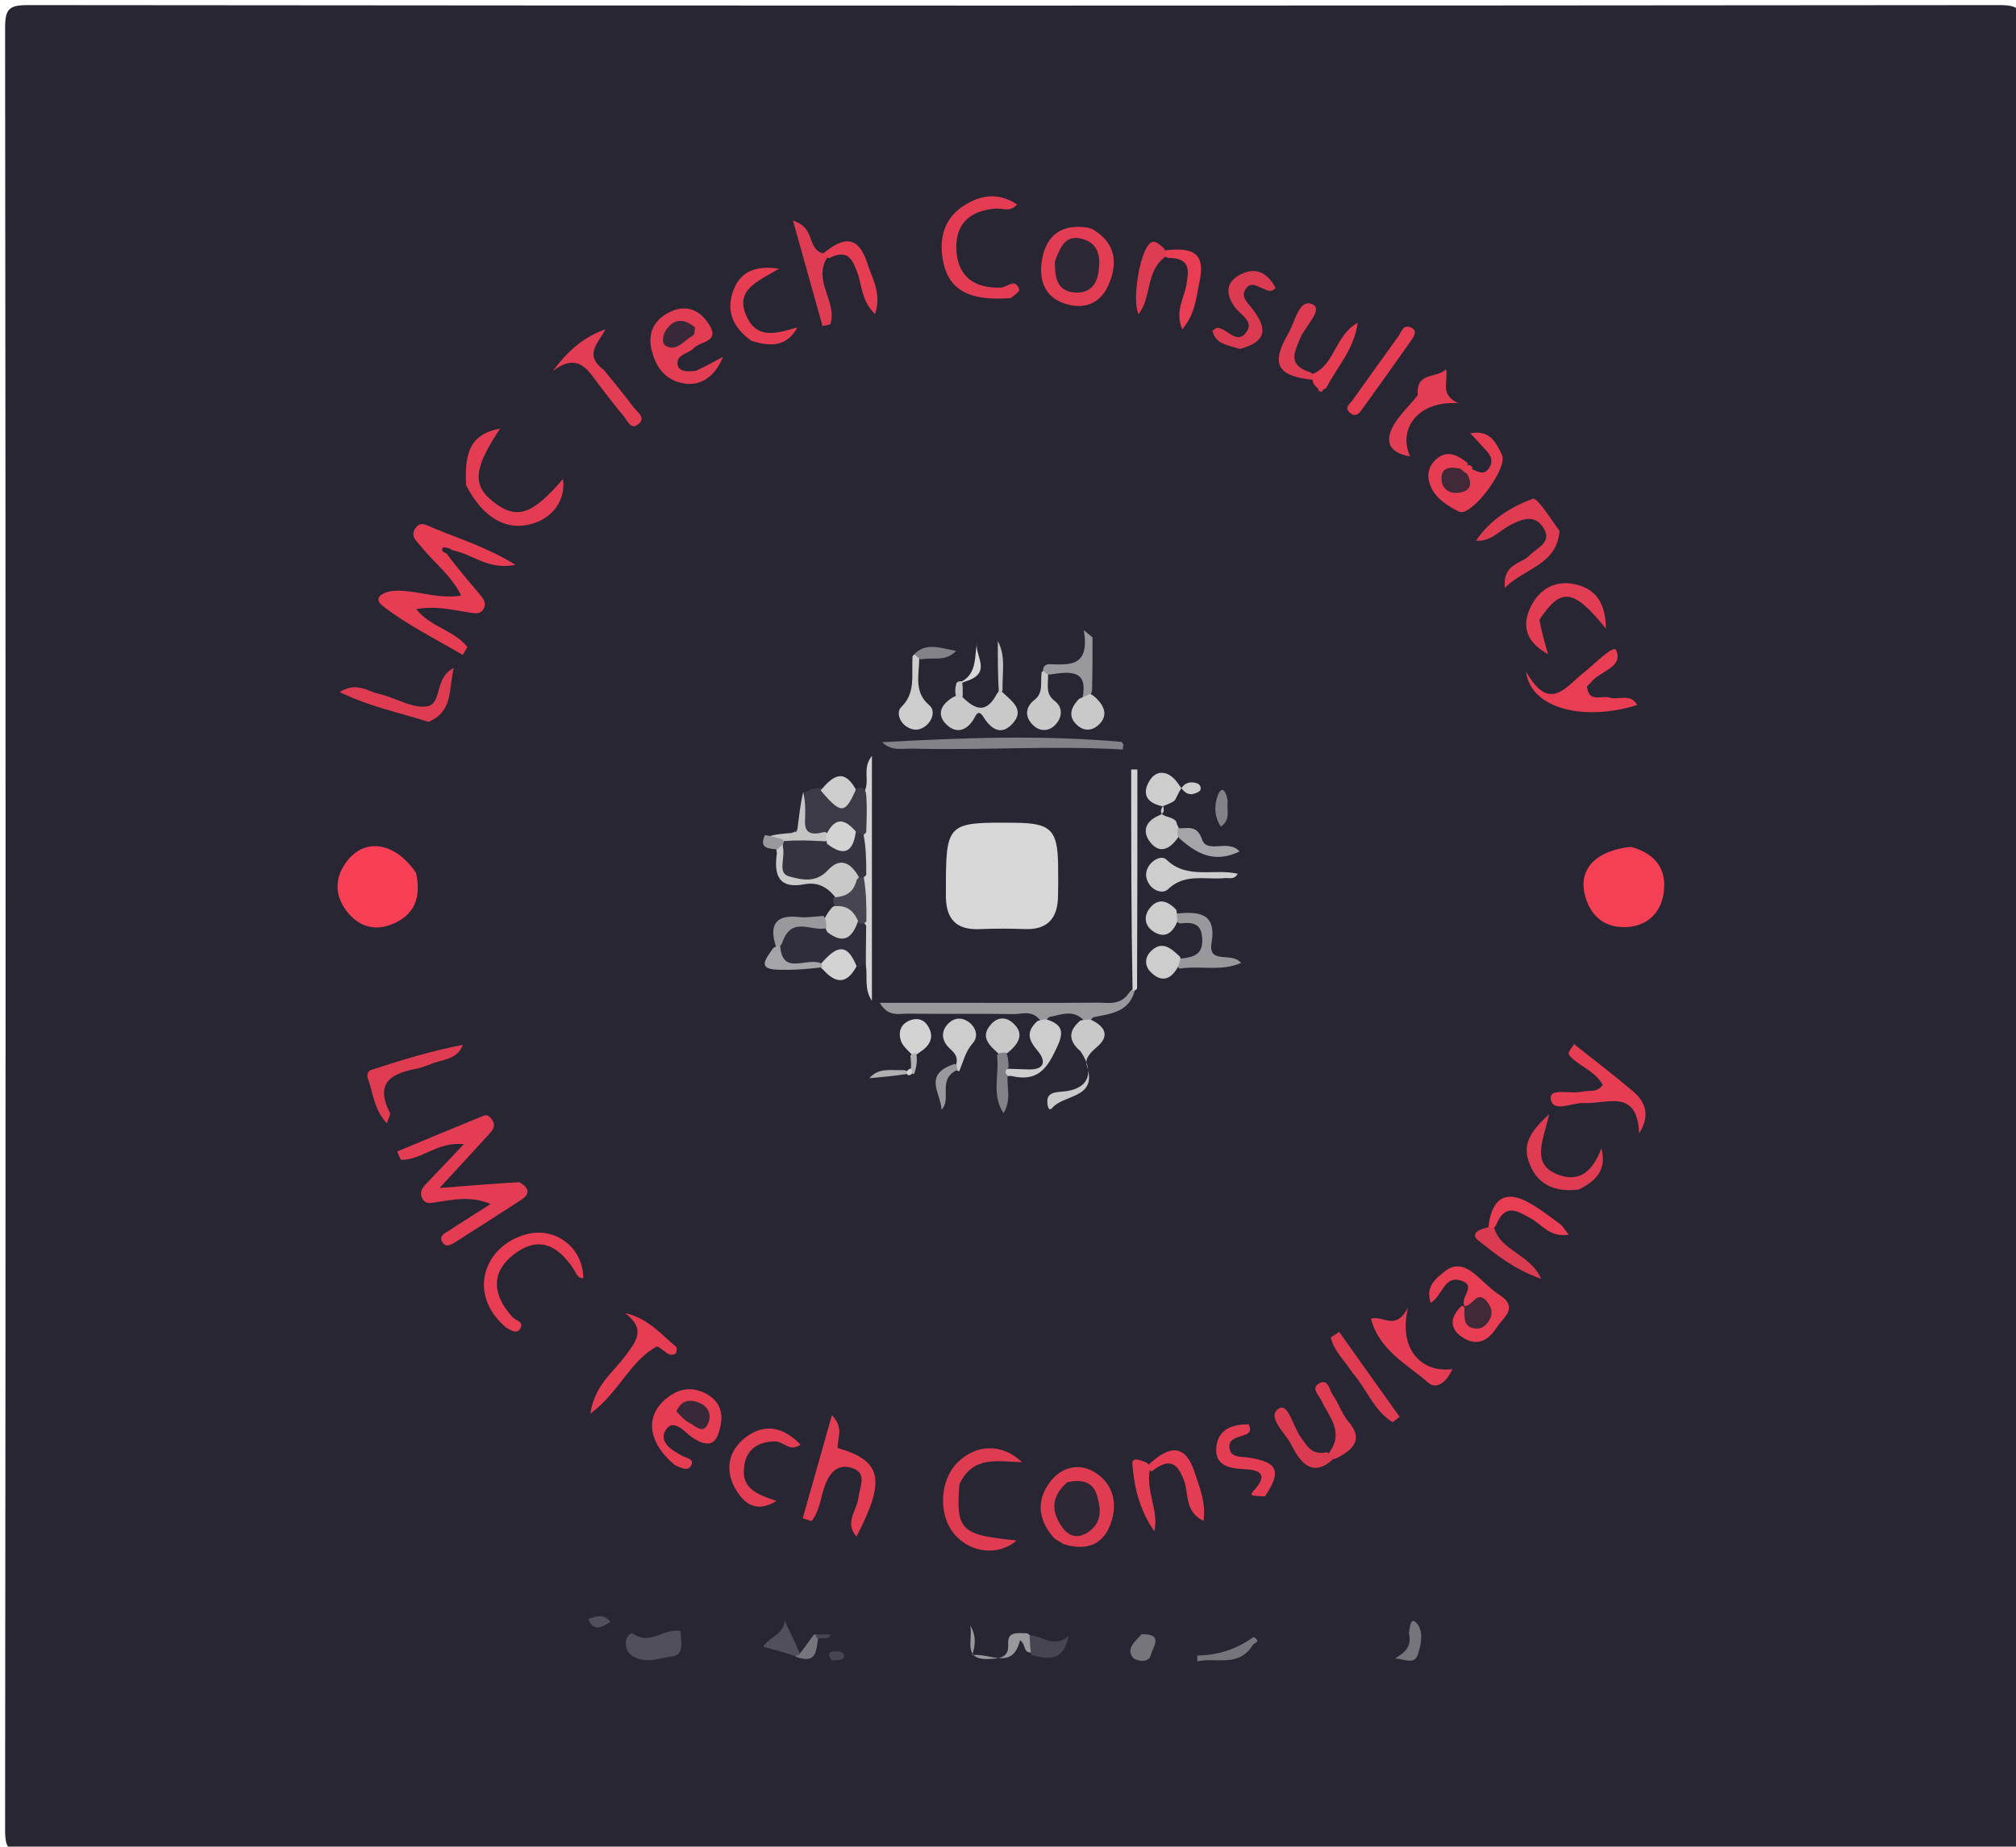 <svg version="1.1" id="Layer_1" xmlns="http://www.w3.org/2000/svg" xmlns:xlink="http://www.w3.org/1999/xlink" x="0px" y="0px"
	 width="100%" viewBox="0 0 358 328" enable-background="new 0 0 358 328" xml:space="preserve">
<path fill="#292634" opacity="1" stroke="none" 
	d="
M213,329 
	C143.333,329 74.167,328.968 5,329.096 
	C1.576,329.103 0.901,328.424 0.905,325 
	C1.021,218.333 1.021,111.667 0.905,5 
	C0.901,1.576 1.576,0.901 5,0.905 
	C121.667,1.019 238.333,1.019 355,0.905 
	C358.423,0.901 359.099,1.576 359.095,5 
	C358.979,111.666 358.979,218.333 359.095,325 
	C359.099,328.423 358.426,329.108 355,329.098 
	C307.834,328.953 260.667,329 213,329 
z"/>
<path fill="#D7D7D8" opacity="1" stroke="none" 
	d="
M167.971,158.684 
	C167.965,146.035 167.965,146.035 180.393,146.147 
	C186.623,146.204 187.845,147.446 187.898,153.813 
	C187.913,155.64 187.929,157.468 187.885,159.294 
	C187.792,163.086 186.04,165.165 182.027,165.028 
	C179.373,164.937 176.708,164.909 174.057,165.034 
	C169.857,165.233 167.841,163.329 167.971,158.684 
z"/>
<path fill="#E43D53" opacity="1" stroke="none" 
	d="
M92.194,209.976 
	C94.131,211.067 94.077,212.135 92.579,213.109 
	C88.676,215.646 84.752,218.149 80.827,220.653 
	C80.116,221.106 79.197,221.613 78.616,220.741 
	C77.8,219.519 79.017,219.043 79.806,218.53 
	C82.021,217.091 84.257,215.684 87.13,213.853 
	C83.507,212.353 80.531,213.112 77.573,213.512 
	C76.615,213.641 75.562,214.052 74.968,212.82 
	C74.432,211.708 75.057,210.922 75.761,210.179 
	C77.8,208.029 79.847,205.886 82.362,203.245 
	C77.77,202.68 74.85,206.112 71.174,206.009 
	C70.957,205.518 70.74,205.026 70.523,204.535 
	C75.645,202.406 80.759,200.257 85.899,198.173 
	C86.597,197.891 87.136,198.459 87.481,199.069 
	C88.134,200.221 87.292,200.947 86.648,201.659 
	C84.117,204.457 81.547,207.221 78.05,211.02 
	C83.466,210.585 87.631,210.251 92.194,209.976 
z"/>
<path fill="#E63D53" opacity="1" stroke="none" 
	d="
M79.271,98.303 
	C81.236,100.899 83.169,103.18 85.104,105.459 
	C85.758,106.23 86.454,107.04 85.895,108.11 
	C85.304,109.239 84.182,108.922 83.244,108.78 
	C80.298,108.334 77.381,107.56 73.917,108.194 
	C76.409,111.4 80.742,111.965 83.003,114.951 
	C82.727,115.414 82.451,115.877 82.175,116.34 
	C77.371,113.476 72.263,111 67.906,107.57 
	C65.989,106.061 68.366,105 70.193,104.934 
	C73.996,104.797 77.669,106.468 81.906,105.79 
	C80.101,102.133 76.959,99.864 74.657,96.941 
	C73.967,96.064 72.866,95.286 73.709,93.932 
	C74.604,92.495 75.707,93.251 76.751,93.698 
	C81.364,95.674 86.253,97.067 91.547,100.33 
	C86.759,101.301 84.111,98.548 80.61,97.789 
	C79.832,97.485 79.499,97.601 79.271,98.303 
z"/>
<path fill="#F53F55" opacity="1" stroke="none" 
	d="
M289.597,150.416 
	C294.177,151.649 296.046,154.577 295.418,158.71 
	C294.854,162.427 292.214,164.636 288.477,164.684 
	C284.709,164.732 282.277,162.479 281.407,158.822 
	C280.34,154.336 283.394,151.09 289.597,150.416 
z"/>
<path fill="#F83F56" opacity="1" stroke="none" 
	d="
M73.877,155.031 
	C74.875,159.513 73.551,162.607 69.532,164.199 
	C66.354,165.458 63.593,164.472 61.574,161.852 
	C59.402,159.034 59.402,155.974 61.516,153.099 
	C64.703,148.765 70.098,149.498 73.877,155.031 
z"/>
<path fill="#E23D52" opacity="1" stroke="none" 
	d="
M148.751,257.194 
	C156.604,259.5 157.353,262.774 152.088,272.959 
	C149.909,270.419 152.169,268.27 152.422,266.121 
	C152.664,264.064 154.162,261.538 151.13,260.695 
	C148.341,259.92 147.024,262.121 146.269,264.52 
	C145.659,266.458 145.447,268.588 144.105,270.177 
	C143.588,270.007 143.071,269.838 142.553,269.668 
	C144.207,263.821 145.861,257.974 147.732,251.361 
	C149.938,253.717 148.691,255.309 148.751,257.194 
z"/>
<path fill="#E43D53" opacity="1" stroke="none" 
	d="
M82.771,86.197 
	C82.399,79.632 84.016,77.067 88.808,76.115 
	C84.081,83.254 83.819,86.194 87.646,89.17 
	C91.764,92.373 94.483,91.472 99.974,85.085 
	C100.477,88.608 98.366,91.796 94.766,92.953 
	C90.123,94.446 85.832,92.143 82.771,86.197 
z"/>
<path fill="#DF3C52" opacity="1" stroke="none" 
	d="
M170.364,263.677 
	C169.73,271.822 170.645,272.668 180.549,273.612 
	C177.375,276.389 172.459,275.928 169.545,272.581 
	C166.583,269.179 166.81,263.023 170.016,259.796 
	C173.286,256.505 177.991,256.307 181.49,259.736 
	C177.154,259.582 172.735,258.509 170.364,263.677 
z"/>
<path fill="#E43D53" opacity="1" stroke="none" 
	d="
M179.488,52.95 
	C171.536,53.562 167.924,51.19 167.281,45.111 
	C166.902,41.525 168.1,38.481 171.197,36.507 
	C174.13,34.637 177.227,34.106 180.616,36.305 
	C179.363,37.776 177.991,36.955 176.846,37.041 
	C171.92,37.413 169.46,40.087 169.861,44.8 
	C170.23,49.142 173.052,51.276 177.785,51.085 
	C178.831,51.042 180.277,49.257 180.999,51.435 
	C181.101,51.742 180.232,52.371 179.488,52.95 
z"/>
<path fill="#99989D" opacity="1" stroke="none" 
	d="
M201.595,175.607 
	C200.687,179.713 197.498,180.042 194.12,180.691 
	C193.6,181.314 193.208,181.448 192.481,181.255 
	C190.514,179.198 188.435,180.272 186.268,180.652 
	C185.775,181.269 185.433,181.423 184.758,181.299 
	C183.343,179.329 181.498,180.151 179.975,180.126 
	C173.678,180.025 167.379,180.124 161.082,180.054 
	C159.548,180.036 157.717,180.667 156.236,178.124 
	C161.789,178.124 166.913,178.124 172.038,178.124 
	C179.661,178.124 187.286,178.163 194.909,178.093 
	C196.8,178.076 198.991,178.695 200.572,176.234 
	C201.027,175.751 201.179,175.516 201.595,175.607 
z"/>
<path fill="#E23D52" opacity="1" stroke="none" 
	d="
M193.356,40.469 
	C193.866,40.669 194.031,40.715 194.172,40.801 
	C198.223,43.289 198.545,46.881 196.777,50.769 
	C195.2,54.238 192.063,55.036 188.768,53.816 
	C185.236,52.509 184.435,49.272 185.073,45.942 
	C185.876,41.743 188.556,39.659 193.356,40.469 
z"/>
<path fill="#E93D53" opacity="1" stroke="none" 
	d="
M89.872,235.803 
	C82.869,229.894 85.943,221.369 93.289,219.286 
	C98.599,217.78 103.523,221.561 103.591,227.036 
	C102.538,227.073 102.37,226.206 101.926,225.522 
	C98.737,220.618 95.213,219.746 91.244,222.814 
	C87.313,225.852 87.249,229.79 91.001,233.953 
	C91.557,234.57 93.159,234.73 92.352,236.046 
	C91.808,236.934 90.884,236.418 89.872,235.803 
z"/>
<path fill="#DF3C52" opacity="1" stroke="none" 
	d="
M188.885,274.277 
	C187.998,273.733 187.364,273.43 186.952,272.94 
	C184.235,269.706 184.033,266.212 186.675,262.972 
	C188.646,260.554 191.652,259.848 194.326,261.46 
	C197.483,263.362 198.484,266.661 197.391,270.172 
	C196.16,274.126 193.331,275.636 188.885,274.277 
z"/>
<path fill="#E23D52" opacity="1" stroke="none" 
	d="
M123.582,65.87 
	C125.325,65.045 126.716,64.291 128.382,63.388 
	C127.025,66.87 124.436,68.604 121.468,68.11 
	C118.094,67.548 116.428,65.188 115.693,62.076 
	C114.989,59.095 116.174,56.831 118.809,55.486 
	C121.853,53.931 124.372,55.074 126.005,57.779 
	C127.817,60.781 124.31,60.612 123.203,61.842 
	C122.281,62.865 120.07,62.911 120.324,64.736 
	C120.505,66.032 122.028,66.05 123.582,65.87 
z"/>
<path fill="#E93D53" opacity="1" stroke="none" 
	d="
M281.81,121.931 
	C282.128,124.929 284.396,123.447 285.862,123.912 
	C287.435,124.411 289.527,123.057 290.728,125.228 
	C281.326,128.189 271.82,125.907 271.008,119.327 
	C275.178,126.615 277.982,122.052 281.162,119.54 
	C283.124,117.99 286.542,114.455 286.998,115.485 
	C288.379,118.606 283.944,119.199 282.429,121.318 
	C282.335,121.45 282.184,121.542 281.81,121.931 
z"/>
<path fill="#E63D53" opacity="1" stroke="none" 
	d="
M119.844,260.225 
	C114.638,255.89 114.488,250.843 119.16,247.797 
	C121.347,246.372 123.585,246.462 125.738,247.763 
	C127.634,248.909 128.398,250.743 128.015,252.902 
	C127.5,255.797 126.529,257.656 123.083,255.43 
	C121.691,254.53 119.685,251.804 118.263,253.943 
	C116.837,256.087 119.327,257.696 121.366,258.692 
	C122.053,259.027 123.29,259.205 122.762,260.251 
	C122.184,261.396 121.066,260.794 119.844,260.225 
z"/>
<path fill="#E73D53" opacity="1" stroke="none" 
	d="
M279.52,185.468 
	C283.196,188.355 286.617,190.996 289.917,193.78 
	C292.213,195.718 293.1,198.058 291.082,201.319 
	C290.741,193.216 285.345,196.143 281.277,195.922 
	C279.207,195.809 275.698,197.768 275.38,195.156 
	C275.136,193.153 278.988,194.39 280.96,193.909 
	C282.179,193.611 283.652,194.141 284.604,192.698 
	C283.375,190.4 280.853,189.555 279.077,187.88 
	C278.317,187.164 278.343,187.136 279.52,185.468 
z"/>
<path fill="#E93D53" opacity="1" stroke="none" 
	d="
M260.197,232.167 
	C258.934,230.541 262.488,228.409 259.433,227.455 
	C256.408,226.51 256.223,230.122 254.06,231.419 
	C253.096,228.481 254.957,227.096 256.653,225.754 
	C258.36,224.403 260.114,224.887 261.666,226.119 
	C263.222,227.355 264.564,228.899 266.22,229.966 
	C269.803,232.273 266.96,233.97 265.799,235.784 
	C264.398,237.973 262.481,239.208 259.945,237.689 
	C257.385,236.155 257.32,234.088 259.606,231.911 
	C260.311,232.23 260.667,232.495 261.052,232.72 
	C260.837,232.62 260.645,232.485 260.197,232.167 
z"/>
<path fill="#DF3C52" opacity="1" stroke="none" 
	d="
M276.947,94.294 
	C276.414,100.413 270.856,100.81 267.238,104.408 
	C266.78,100.16 270.126,100.18 271.617,98.651 
	C273.029,97.201 275.818,96.307 273.979,93.604 
	C272.4,91.284 270.21,92.24 268.206,93.255 
	C266.242,94.25 264.775,96.234 262.115,96.046 
	C264.56,92.338 268.279,90.063 272.188,88.582 
	C272.961,88.289 275.266,92.037 276.947,94.294 
z"/>
<path fill="#E73D53" opacity="1" stroke="none" 
	d="
M261.447,83.327 
	C262.59,83.888 263.616,84.47 264.496,83.044 
	C265.093,82.078 264.859,81.117 264.162,80.305 
	C263.253,79.247 262.278,78.247 261.098,76.969 
	C264.654,76.264 265.747,78.773 266.721,80.807 
	C267.841,83.146 261.223,91.941 259.098,90.879 
	C257.242,89.951 254.871,88.586 253.971,86.165 
	C253.332,84.447 253.615,82.889 254.978,81.632 
	C256.84,79.916 258.606,80.652 260.549,82.177 
	C260.781,82.412 260.478,82.742 260.387,82.931 
	C260.148,83.419 260.227,83.633 260.73,83.711 
	C260.927,83.658 261.309,83.485 261.447,83.327 
z"/>
<path fill="#838288" opacity="1" stroke="none" 
	d="
M199.455,133.136 
	C186.845,132.39 174.37,133.308 161.913,132.972 
	C160.165,132.925 158.343,133.471 156.648,131.833 
	C170.683,131.062 184.719,130.498 199.177,131.777 
	C199.581,132.273 199.599,132.53 199.455,133.136 
z"/>
<path fill="#E73D53" opacity="1" stroke="none" 
	d="
M116.64,239.154 
	C111.771,241.843 109.959,247.323 104.838,251.092 
	C105.59,246.055 108.859,243.781 110.987,240.916 
	C112.918,238.315 114.824,236.15 111.025,233.254 
	C114.99,234.091 117.348,236.963 120.069,239.23 
	C120.258,239.387 120.14,240.375 119.928,240.475 
	C118.569,241.118 117.98,239.638 116.64,239.154 
z"/>
<path fill="#2F2D3B" opacity="1" stroke="none" 
	d="
M154.026,170.817 
	C153.31,171.27 152.943,171.53 152.38,171.9 
	C149.894,171.472 147.565,171.464 144.854,171.5 
	C142.215,170.866 138.676,173.279 138.027,168.38 
	C137.888,162.865 141.692,164.227 144.92,164 
	C147.56,164.212 149.73,163.751 152.273,163.295 
	C152.879,163.478 153.106,163.602 153.559,164.045 
	C154.107,166.438 154.821,168.477 154.026,170.817 
z"/>
<path fill="#E23D52" opacity="1" stroke="none" 
	d="
M107.249,65.729 
	C109.126,68.072 110.848,70.088 112.407,72.223 
	C113.081,73.144 114.913,74.222 113.24,75.444 
	C111.974,76.369 111.364,74.615 110.687,73.821 
	C109.292,72.188 108,70.465 106.682,68.767 
	C104.566,66.043 102.847,62.303 98.131,65.944 
	C100.753,62.44 103.544,59.867 107.515,58.495 
	C106.322,60.891 103.546,62.991 107.249,65.729 
z"/>
<path fill="#DF3C52" opacity="1" stroke="none" 
	d="
M76.107,128.222 
	C70.823,126.552 65.69,125.534 60.31,122.929 
	C63.301,121.033 65.31,122.819 67.296,123.254 
	C70.024,123.853 72.682,125.6 75.332,125.523 
	C78.824,125.422 76.831,120.549 80.577,118.645 
	C79.621,122.611 80.52,126.284 76.107,128.222 
z"/>
<path fill="#DF3C52" opacity="1" stroke="none" 
	d="
M76.214,189.129 
	C75.368,189.392 74.914,189.632 74.432,189.723 
	C69.931,190.574 66.334,191.976 69.249,197.681 
	C69.389,197.956 69.025,198.488 68.695,199.542 
	C66.378,197.036 66.279,194.155 65.355,191.671 
	C65.11,191.013 65.217,190.263 65.967,190.022 
	C71.297,188.306 76.643,186.639 82.194,185.593 
	C81.109,188.413 78.5,188.064 76.214,189.129 
z"/>
<path fill="#C9C9CA" opacity="1" stroke="none" 
	d="
M177.734,122.688 
	C179.615,124.528 182.118,126.005 179.786,128.554 
	C177.829,130.693 176.027,129.568 174.672,127.397 
	C173.654,125.766 173.303,127.135 172.814,127.889 
	C171.63,129.716 169.933,130.327 168.272,128.873 
	C166.402,127.235 166.734,125.417 169.134,123.902 
	C169.742,123.592 170.035,123.386 170.685,123.582 
	C173.078,126.022 175.042,126.886 176.974,123.346 
	C177.303,122.819 177.418,122.587 177.734,122.688 
z"/>
<path fill="#DF3C52" opacity="1" stroke="none" 
	d="
M280.318,211.297 
	C275.794,211.841 272.767,210.209 271.43,206.196 
	C270.433,203.203 271.763,200.896 275.109,197.926 
	C273.998,202.724 271.784,206.851 276.78,208.68 
	C280.724,210.124 282.967,207.731 284.372,203.973 
	C285.351,207.709 283.542,209.724 280.318,211.297 
z"/>
<path fill="#DA3B51" opacity="1" stroke="none" 
	d="
M220.179,61.985 
	C218.026,61.282 215.855,61.163 215.303,58.757 
	C215.651,58.534 215.919,58.212 216.171,58.224 
	C217.961,58.309 219.649,61.373 221.358,58.971 
	C222.733,57.038 220.205,55.882 219.231,54.493 
	C217.758,52.39 217.589,50.314 219.921,48.952 
	C222.819,47.26 225.027,48.321 226.527,51.161 
	C225.63,52.024 225.09,51.569 224.478,51.345 
	C223.451,50.97 222.278,49.977 221.321,51.169 
	C220.225,52.536 221.407,53.619 222.212,54.632 
	C224.724,57.79 225.588,60.553 220.179,61.985 
z"/>
<path fill="#E23D52" opacity="1" stroke="none" 
	d="
M137.594,256.021 
	C134.058,256.109 132.333,257.885 132.097,260.919 
	C131.814,264.548 134.675,265.49 137.871,266.604 
	C134.35,268.829 132.165,267.039 130.75,264.727 
	C128.704,261.385 129.177,257.829 132.311,255.383 
	C135.589,252.826 138.949,253.283 142.155,256.593 
	C140.246,257.982 139.239,256.051 137.594,256.021 
z"/>
<path fill="#E63D53" opacity="1" stroke="none" 
	d="
M133.438,60.533 
	C129.846,57.989 128.834,54.778 130.406,51.155 
	C131.6,48.405 133.984,47.088 138.352,47.716 
	C134.534,50.01 130.509,51.458 132.517,56.053 
	C134.458,60.498 138.07,59.122 141.608,58.158 
	C139.701,61.605 136.873,61.624 133.438,60.533 
z"/>
<path fill="#E23D52" opacity="1" stroke="none" 
	d="
M273.365,110.097 
	C273.753,112.195 274.234,113.884 274.895,116.202 
	C271.079,114.074 270.244,111.337 271.661,108.134 
	C273.151,104.767 276.025,102.949 279.737,103.787 
	C283.222,104.573 285.134,106.921 285.181,111.664 
	C279.398,104.506 277.2,104.29 273.365,110.097 
z"/>
<path fill="#E43D53" opacity="1" stroke="none" 
	d="
M257.904,243.189 
	C257.001,245.329 255.147,246.952 253.631,245.605 
	C249.909,242.3 244.923,239.922 243.461,234.233 
	C245.724,233.571 247.75,236.562 250.057,232.231 
	C248.252,239.574 252.333,243.888 257.904,243.189 
z"/>
<path fill="#D3D3D4" opacity="1" stroke="none" 
	d="
M153.759,171.43 
	C153.743,168.942 153.809,166.874 153.814,164.426 
	C151.85,161.91 152.553,159.05 151.633,156.243 
	C151.46,153.842 151.475,151.82 151.513,149.437 
	C151.674,147.056 152.667,145.021 151.302,142.699 
	C151.17,141.905 151.258,141.459 151.688,140.787 
	C153.078,141.763 153.489,140.973 153.777,139.862 
	C154.218,138.162 153.238,136.236 154.838,134.268 
	C154.838,148.858 154.838,163.033 154.838,177.776 
	C153.41,175.608 154.093,173.647 153.759,171.43 
z"/>
<path fill="#E43D53" opacity="1" stroke="none" 
	d="
M224.632,265.796 
	C221.947,265.701 221.863,265.626 222.734,264.662 
	C225.298,261.823 223.636,261.063 220.912,260.952 
	C218.158,260.84 215.581,260.233 216.015,256.874 
	C216.423,253.719 219.003,252.991 221.74,252.996 
	C222.245,254.073 221.914,254.516 221.21,254.804 
	C219.897,255.342 217.865,255.471 218.384,257.5 
	C218.754,258.942 220.539,258.716 221.822,258.917 
	C226.901,259.711 227.643,261.305 224.632,265.796 
z"/>
<path fill="#CDCDCE" opacity="1" stroke="none" 
	d="
M217.167,156.005 
	C213.598,156.203 210.254,155.209 207.448,157.928 
	C206.553,158.795 204.861,158.314 204.009,156.951 
	C203.324,155.855 203.36,154.737 204.103,153.678 
	C204.867,152.588 206.377,151.95 207.123,152.681 
	C210.781,156.265 215.526,154.232 219.792,155.193 
	C219.143,156.4 218.237,155.821 217.167,156.005 
z"/>
<path fill="#C9C9CA" opacity="1" stroke="none" 
	d="
M191.878,181.259 
	C192.589,181.116 192.979,181.134 193.656,181.093 
	C196.293,182.343 197.121,183.992 194.771,185.991 
	C193.69,186.911 192.578,188.022 192.998,189.265 
	C194.995,195.171 188.94,194.326 186.874,196.784 
	C186.389,197.361 186.134,196.833 186.05,196.361 
	C185.675,194.255 186.86,194.031 188.615,193.902 
	C193.213,193.562 194.511,190.69 191.954,186.836 
	C191.776,186.568 191.472,186.385 191.25,186.141 
	C189.728,184.465 189.897,182.893 191.878,181.259 
z"/>
<path fill="#3C3A46" opacity="1" stroke="none" 
	d="
M151.596,140.311 
	C153.665,139.214 153.788,140.62 153.853,141.66 
	C153.974,143.566 153.902,145.484 153.825,147.822 
	C153.503,148.278 153.266,148.309 152.713,148.512 
	C150.178,148.491 148.089,149.424 145.49,149.405 
	C140.348,147.826 143.184,144.043 142.853,140.829 
	C143.724,140.242 144.434,140.066 145.421,139.927 
	C147.53,140.368 149.381,140.466 151.596,140.311 
z"/>
<path fill="#E23D52" opacity="1" stroke="none" 
	d="
M251.759,70.196 
	C251.433,65.949 255.049,67.309 256.799,65.58 
	C257.194,67.907 255.599,70.052 258.983,71.626 
	C252.029,71.123 248.161,75.938 250.395,81.072 
	C246.674,80.419 245.823,78.426 247.48,75.525 
	C248.532,73.686 250.18,72.186 251.759,70.196 
z"/>
<path fill="#DD3C52" opacity="1" stroke="none" 
	d="
M146.908,45.717 
	C144.257,49.898 148.801,53.729 147.436,57.627 
	C146.978,57.725 146.52,57.823 146.062,57.92 
	C144.386,51.936 142.71,45.951 140.81,39.168 
	C144.659,40.41 143.371,43.578 145.611,44.826 
	C146.326,44.97 146.63,45.144 146.908,45.717 
z"/>
<path fill="#E73D53" opacity="1" stroke="none" 
	d="
M248.085,60.057 
	C248.897,59.105 249.03,57.655 250.354,58.1 
	C251.844,58.602 251.144,59.681 250.602,60.455 
	C247.763,64.51 244.883,68.535 241.987,72.549 
	C241.424,73.329 240.785,74.298 239.655,73.256 
	C238.704,72.378 239.676,71.8 240.097,71.206 
	C242.678,67.575 245.29,63.965 248.085,60.057 
z"/>
<path fill="#DF3C52" opacity="1" stroke="none" 
	d="
M240.2,243.874 
	C238.729,241.595 236.843,239.924 236.323,237.558 
	C236.821,237.234 237.32,236.91 237.818,236.587 
	C241.395,241.616 244.971,246.645 248.548,251.674 
	C248.136,251.988 247.723,252.301 247.31,252.615 
	C244.038,250.654 242.805,246.894 240.2,243.874 
z"/>
<path fill="#CDCDCE" opacity="1" stroke="none" 
	d="
M184.224,181.359 
	C184.845,181.167 185.197,181.162 185.798,181.061 
	C189.019,182.054 188.851,183.587 187.574,186.288 
	C185.925,189.776 184.272,192.24 179.557,191.114 
	C178.076,191.193 177.587,190.873 178.734,189.825 
	C180.302,189.875 181.461,189.918 182.62,189.956 
	C185.614,190.054 185.753,188.409 184.257,186.634 
	C182.741,184.836 182.046,183.372 184.224,181.359 
z"/>
<path fill="#E43D53" opacity="1" stroke="none" 
	d="
M203.813,260.298 
	C208.056,256.28 210.648,256.793 212.2,261.688 
	C213.021,264.277 214.197,266.876 213.713,270.146 
	C210.359,268.548 211.119,265.301 210.256,262.975 
	C209.1,259.853 207.682,258.871 204.568,261.313 
	C204.058,261.263 203.871,261.009 203.813,260.298 
z"/>
<path fill="#DD3C52" opacity="1" stroke="none" 
	d="
M233.231,67.468 
	C226.819,66.85 225.598,64.678 228.752,59.291 
	C229.945,57.254 230.695,52.928 233.09,54.056 
	C235.05,54.979 231.703,58.02 230.848,60.159 
	C229.877,62.591 228.59,64.824 232.633,66.119 
	C233.325,66.474 233.452,66.815 233.231,67.468 
z"/>
<path fill="#DF3C52" opacity="1" stroke="none" 
	d="
M235.877,258.261 
	C238.824,254.399 236.046,251.733 234.701,248.857 
	C234.243,247.879 232.845,246.636 234.086,245.825 
	C235.892,244.645 236.05,246.915 236.684,247.807 
	C237.732,249.282 238.289,251.137 239.446,252.499 
	C241.998,255.504 240.64,257.245 237.525,258.924 
	C236.633,259.361 236.168,259.211 235.877,258.261 
z"/>
<path fill="#99989D" opacity="1" stroke="none" 
	d="
M209.614,170.278 
	C212.085,170.024 213.64,169.509 213.49,166.706 
	C213.35,164.112 211.988,163.735 209.502,164.026 
	C208.685,163.679 208.531,163.183 208.832,162.271 
	C212.719,161.912 216.056,162.029 215.156,167.39 
	C214.472,171.47 218.656,168.945 220.397,171.035 
	C216.846,172.607 213.283,171.471 209.516,172.043 
	C208.598,171.468 208.839,170.919 209.614,170.278 
z"/>
<path fill="#E73D53" opacity="1" stroke="none" 
	d="
M147.287,45.834 
	C146.698,45.786 146.46,45.559 146.103,45.106 
	C150.148,41.674 152.554,42.146 154.033,46.823 
	C154.871,49.471 156.614,52.101 155.394,55.792 
	C152.943,53.447 153.092,50.635 152.215,48.316 
	C151.355,46.043 150.509,44.194 147.287,45.834 
z"/>
<path fill="#514F5A" opacity="1" stroke="none" 
	d="
M120.863,289.726 
	C120.915,291.656 121.55,293.947 119.398,294.204 
	C117.054,294.484 114.501,295.688 112.162,294.034 
	C111.266,293.401 111.055,292.434 111.179,291.388 
	C111.27,290.619 112.063,289.917 112.453,290.193 
	C115.517,292.369 117.966,289.06 120.863,289.726 
z"/>
<path fill="#E93D53" opacity="1" stroke="none" 
	d="
M206.807,44.48 
	C212.386,43.808 214.027,45.3 212.983,50.185 
	C212.419,52.82 212.274,55.728 209.944,58.507 
	C208.595,55.308 210.263,53.012 210.669,50.638 
	C211.09,48.175 211.544,45.782 207.415,45.808 
	C206.677,45.521 206.54,45.155 206.807,44.48 
z"/>
<path fill="#CDCDCE" opacity="1" stroke="none" 
	d="
M163.251,116.807 
	C163.199,119.999 162.255,122.946 165.052,125.294 
	C166.064,126.144 165.65,127.824 164.539,128.811 
	C163.446,129.782 162.137,129.874 160.919,129.019 
	C159.669,128.141 159.157,126.458 160.057,125.582 
	C162.684,123.025 161.811,119.919 162.059,116.534 
	C162.605,115.903 163.001,116.016 163.251,116.807 
z"/>
<path fill="#E93D53" opacity="1" stroke="none" 
	d="
M264.284,218.184 
	C264.843,212.72 267.405,211.251 271.718,213.741 
	C273.584,214.819 275.309,216.149 277.051,217.429 
	C277.522,217.776 277.819,218.359 278.568,219.302 
	C275.176,219.866 273.788,217.447 271.831,216.409 
	C269.568,215.208 267.339,213.511 265.674,217.601 
	C265.278,218.277 264.937,218.41 264.284,218.184 
z"/>
<path fill="#C9C9CA" opacity="1" stroke="none" 
	d="
M148.323,159.359 
	C146.713,157.331 144.96,156.671 142.864,157.065 
	C138.563,157.872 137.336,155.835 137.961,151.522 
	C137.738,150.545 137.881,150.116 138.737,149.769 
	C141.611,152.459 144.143,153.741 148.108,151.998 
	C151.273,150.606 152.373,153.321 152.695,156.501 
	C152.448,159.355 151.082,160.257 148.323,159.359 
z"/>
<path fill="#C9C9CA" opacity="1" stroke="none" 
	d="
M186.111,119.686 
	C186.193,121.577 185.554,123.181 187.287,124.499 
	C188.789,125.641 188.688,127.497 187.295,128.854 
	C186.242,129.881 184.777,129.944 183.657,128.985 
	C181.949,127.523 181.959,125.684 183.68,124.334 
	C185.355,123.019 184.7,121.356 184.975,119.413 
	C185.511,118.796 185.9,118.902 186.111,119.686 
z"/>
<path fill="#CDCDCE" opacity="1" stroke="none" 
	d="
M206.301,143.184 
	C203.359,142.533 202.874,140.757 204.11,138.708 
	C205.288,136.755 207.197,136.889 208.67,138.501 
	C209.843,139.783 210.434,141.974 212.812,140.661 
	C213.577,140.239 213.169,139.309 212.565,139.126 
	C210.089,138.376 209.58,140.406 208.73,141.982 
	C208.517,142.378 207.98,142.598 207.2,142.92 
	C206.699,143.097 206.588,143.252 206.301,143.184 
z"/>
<path fill="#DA3B51" opacity="1" stroke="none" 
	d="
M235.558,257.961 
	C236.199,258.149 236.472,258.448 236.984,258.935 
	C233.194,262.66 230.963,259.929 229.291,256.594 
	C228.229,254.478 224.863,251.694 227.058,250.208 
	C228.76,249.056 229.652,253.505 231.03,255.358 
	C232.13,256.839 232.916,258.511 235.558,257.961 
z"/>
<path fill="#DA3B51" opacity="1" stroke="none" 
	d="
M263.714,218.137 
	C264.379,217.995 264.713,217.98 265.297,217.961 
	C266.403,222.212 271.622,222.617 273.698,227.16 
	C268.831,225.439 265.594,222.8 262.388,220.219 
	C261.346,219.38 262.182,218.494 263.714,218.137 
z"/>
<path fill="#DD3C52" opacity="1" stroke="none" 
	d="
M206.675,44.087 
	C207.016,44.593 207.017,44.942 207.014,45.552 
	C203.369,48.102 204.574,52.801 202.176,55.818 
	C200.974,53.398 202.411,44.583 204.259,43.173 
	C205.085,42.544 205.759,43.334 206.675,44.087 
z"/>
<path fill="#D3D3D4" opacity="1" stroke="none" 
	d="
M201.917,175.471 
	C201.86,175.932 201.366,175.932 201.121,175.958 
	C200.876,162.882 200.876,149.778 200.876,136.675 
	C201.242,136.675 201.609,136.675 201.975,136.675 
	C201.975,149.453 201.975,162.232 201.917,175.471 
z"/>
<path fill="#CDCDCE" opacity="1" stroke="none" 
	d="
M169.753,189.277 
	C170.383,187.191 168.857,186.659 168.108,185.645 
	C167.073,184.243 167.287,182.798 168.578,181.635 
	C169.552,180.757 170.766,180.725 171.824,181.398 
	C173.315,182.347 173.823,184.073 172.766,185.27 
	C171.456,186.755 171.111,188.404 170.337,190.286 
	C169.859,190.184 169.729,189.93 169.753,189.277 
z"/>
<path fill="#E23D52" opacity="1" stroke="none" 
	d="
M203.64,259.805 
	C203.991,260.122 204.041,260.401 204.168,261.099 
	C203.492,265.058 205.817,268.34 204.983,271.987 
	C202.454,268.401 201.402,264.304 201.084,260.088 
	C200.98,258.7 202.472,259.32 203.64,259.805 
z"/>
<path fill="#E73D53" opacity="1" stroke="none" 
	d="
M233.166,67.96 
	C233.056,67.376 233.045,67.04 233.024,66.453 
	C237.082,64.867 236.954,59.679 241.095,57.323 
	C240.435,62.177 237.42,65.128 235.527,68.905 
	C235.04,69.214 234.811,69.312 234.264,69.216 
	C233.719,68.751 233.492,68.48 233.166,67.96 
z"/>
<path fill="#99989D" opacity="1" stroke="none" 
	d="
M186.426,119.82 
	C185.846,119.762 185.656,119.504 185.242,119.139 
	C185.212,118.277 185.746,117.961 186.449,117.978 
	C189.895,118.065 193.573,118.52 192.459,111.931 
	C192.976,112.361 193.493,112.79 194.01,113.22 
	C194.01,116.214 194.01,119.208 193.923,122.649 
	C193.643,123.772 193.183,124.139 192.216,124.103 
	C193.308,118.902 190.085,119.237 186.426,119.82 
z"/>
<path fill="#99989D" opacity="1" stroke="none" 
	d="
M183.242,293.514 
	C181.589,293.654 182.284,292.142 181.139,291.336 
	C179.81,296.758 175.832,293.551 172.647,293.994 
	C173.225,292.188 173.382,290.442 172.268,288.718 
	C172.898,291.083 170.737,294.936 175.657,294.672 
	C177.271,294.585 179.186,294.568 179.032,292.114 
	C178.881,289.696 180.551,290.103 182.396,290.109 
	C183.844,290.965 184.007,292.005 183.242,293.514 
z"/>
<path fill="#C9C9CA" opacity="1" stroke="none" 
	d="
M191.634,124.121 
	C192.421,123.773 192.91,123.586 193.618,123.248 
	C194.27,123.573 194.711,124.042 195.134,124.527 
	C196.404,125.984 196.503,127.479 195.033,128.812 
	C193.943,129.801 192.569,129.866 191.447,128.947 
	C189.701,127.517 189.926,125.873 191.634,124.121 
z"/>
<path fill="#C9C9CA" opacity="1" stroke="none" 
	d="
M206.556,143.242 
	C206.123,142.959 206.466,142.937 206.637,142.939 
	C204.809,145.675 208.869,144.534 208.984,146.383 
	C209.459,147.229 209.555,147.766 209.247,148.695 
	C207.612,151.057 205.802,151.627 204.222,149.554 
	C202.722,147.585 203.537,145.805 205.789,144.854 
	C206.465,144.568 206.889,144.242 206.556,143.242 
z"/>
<path fill="#CDCDCE" opacity="1" stroke="none" 
	d="
M208.891,161.621 
	C209.041,162.411 209.032,162.894 209.049,163.74 
	C208.051,166.114 206.497,166.667 204.659,165.345 
	C203.262,164.34 203.1,162.734 204.108,161.401 
	C205.492,159.568 207.158,159.759 208.891,161.621 
z"/>
<path fill="#C9C9CA" opacity="1" stroke="none" 
	d="
M177.359,187.182 
	C175.552,185.579 174.103,184.17 175.891,182.044 
	C177.003,180.721 178.445,180.512 179.753,181.608 
	C181.711,183.25 181.339,184.952 179.244,186.74 
	C178.605,187.339 178.161,187.494 177.359,187.182 
z"/>
<path fill="#D3D3D4" opacity="1" stroke="none" 
	d="
M162.055,187.446 
	C161.092,186.436 160.265,185.745 159.984,184.877 
	C159.481,183.322 159.902,181.908 161.602,181.237 
	C162.819,180.756 163.989,181.044 164.689,182.103 
	C165.901,183.935 165.443,185.535 163.34,186.89 
	C162.846,187.246 162.641,187.465 162.055,187.446 
z"/>
<path fill="#CDCDCE" opacity="1" stroke="none" 
	d="
M209.602,170.001 
	C209.664,170.63 209.412,171.107 209.117,171.85 
	C207.671,174.398 205.921,174.31 204.259,172.575 
	C203.269,171.543 203.268,170.075 204.323,169.01 
	C206.286,167.03 207.844,168.293 209.602,170.001 
z"/>
<path fill="#76757C" opacity="1" stroke="none" 
	d="
M222.528,292.101 
	C219.966,296.339 215.951,294.281 212.619,295.109 
	C212.619,294.56 212.615,294.063 212.619,294.063 
	C216.26,293.997 219.575,292.968 222.53,290.813 
	C222.598,290.763 222.845,290.897 222.969,290.996 
	C223.6,291.503 223.119,291.723 222.528,292.101 
z"/>
<path fill="#C9C9CA" opacity="1" stroke="none" 
	d="
M152.38,163.609 
	C151.284,166.789 149.69,167.675 146.936,165.585 
	C146.448,164.74 146.319,164.131 146.491,163.035 
	C146.954,162.162 147.28,161.742 147.794,161.132 
	C150.533,159.582 152.106,160.221 152.38,163.609 
z"/>
<path fill="#A5A4A8" opacity="1" stroke="none" 
	d="
M209.438,148.902 
	C209.055,148.536 209.079,148.018 209.14,147.113 
	C210.698,147.235 212.535,146.372 213.421,149.033 
	C214.336,151.778 218.074,148.937 220.118,151.239 
	C215.818,153.332 212.657,151.807 209.438,148.902 
z"/>
<path fill="#CDCDCE" opacity="1" stroke="none" 
	d="
M151.946,140.35 
	C150.055,144.601 149.332,144.66 145.734,140.389 
	C147.712,138.051 149.729,136.242 151.933,140.14 
	C151.93,140.541 151.946,140.389 151.946,140.35 
z"/>
<path fill="#474551" opacity="1" stroke="none" 
	d="
M152.599,164.053 
	C151.767,162.206 150.925,160.816 148.354,160.95 
	C147.975,160.537 147.968,160.135 147.963,159.43 
	C149.872,159.238 151.489,158.868 152.114,156.326 
	C152.457,155.778 152.701,155.592 153.358,155.613 
	C153.828,158.322 153.886,160.825 153.849,163.687 
	C153.498,164.052 153.241,164.058 152.599,164.053 
z"/>
<path fill="#D3D3D4" opacity="1" stroke="none" 
	d="
M145.688,171.288 
	C148.113,168.558 150.179,166.823 152.116,171.626 
	C150.508,174.6 148.632,174.96 146.234,172.297 
	C145.758,171.892 145.556,171.709 145.688,171.288 
z"/>
<path fill="#99989D" opacity="1" stroke="none" 
	d="
M146.209,162.678 
	C146.669,163.188 146.71,163.795 146.746,164.858 
	C144.048,165.576 140.548,162.475 138.845,167.609 
	C138.551,168.131 138.339,168.236 137.808,168.188 
	C136.502,164.234 137.774,162.422 141.875,162.887 
	C143.159,163.033 144.485,162.822 146.209,162.678 
z"/>
<path fill="#514F5A" opacity="1" stroke="none" 
	d="
M141.4,294.24 
	C139.436,293.542 137.694,293.079 135.513,292.501 
	C136.593,290.756 139.151,290.377 139.343,287.883 
	C140.211,289.679 141.078,291.475 141.986,293.621 
	C141.892,294.14 141.756,294.308 141.4,294.24 
z"/>
<path fill="#474551" opacity="1" stroke="none" 
	d="
M183.135,293.973 
	C182.926,292.844 182.899,291.857 182.839,290.5 
	C185.063,290.376 186.916,292.957 189.771,290.586 
	C188.834,295.282 186.07,294.686 183.135,293.973 
z"/>
<path fill="#76757C" opacity="1" stroke="none" 
	d="
M250.192,290.101 
	C250.373,288.935 250.498,287.136 251.555,288.295 
	C252.845,289.709 252.385,292.132 251.765,293.919 
	C251.119,295.782 249.308,294.628 247.719,294.591 
	C249.395,293.568 250.793,292.541 250.192,290.101 
z"/>
<path fill="#99989D" opacity="1" stroke="none" 
	d="
M169.534,188.971 
	C169.938,189.137 169.969,189.396 169.995,190.046 
	C166.363,191.704 169.089,195.175 167.194,197.112 
	C167.153,194.3 163.728,190.854 169.534,188.971 
z"/>
<path fill="#838288" opacity="1" stroke="none" 
	d="
M177.061,187.398 
	C177.5,186.944 177.924,186.948 178.668,186.97 
	C179.021,187.7 179.055,188.412 179.116,189.478 
	C178.781,190.104 178.171,190.272 178.92,191.039 
	C178.793,193.204 179.621,195.385 178.202,197.731 
	C176.043,194.426 177.473,191.01 177.061,187.398 
z"/>
<path fill="#76757C" opacity="1" stroke="none" 
	d="
M202.708,290.289 
	C206.765,290.149 204.689,292.626 204.402,293.843 
	C203.953,295.751 201.514,294.832 201.219,294.474 
	C199.897,292.871 201.499,291.663 202.708,290.289 
z"/>
<path fill="#C4C4C5" opacity="1" stroke="none" 
	d="
M142.641,140.654 
	C143.002,142.178 143.059,143.942 142.959,145.698 
	C142.823,148.095 144.108,148.386 146.421,147.779 
	C146.992,147.904 147.145,148.17 147.186,148.884 
	C145.111,151.384 142.816,151.427 139.961,150.219 
	C138.562,149.308 137.165,150.103 136.19,148.685 
	C137.497,148.178 138.847,148.107 140.594,147.952 
	C141.153,147.753 141.315,147.639 141.607,147.258 
	C141.914,144.957 142.09,142.924 142.641,140.654 
z"/>
<path fill="#A5A4A8" opacity="1" stroke="none" 
	d="
M137.292,168.421 
	C137.771,168.071 138.054,168.077 138.55,168.041 
	C138.935,173.222 142.953,170.154 145.586,171.025 
	C146.019,171.223 146.014,171.394 145.985,171.82 
	C143.315,172.141 140.663,172.342 138.023,172.238 
	C134.418,172.095 135.972,170.343 137.292,168.421 
z"/>
<path fill="#838288" opacity="1" stroke="none" 
	d="
M163.595,117.127 
	C163,116.873 162.804,116.584 162.362,116.203 
	C164.358,114.146 166.727,115.009 169.792,115.62 
	C167.756,117.661 165.692,116.654 163.595,117.127 
z"/>
<path fill="#838288" opacity="1" stroke="none" 
	d="
M218.007,142.26 
	C217.811,143.991 218.592,145.569 216.801,146.829 
	C215.543,144.979 215.641,142.881 216.262,141.28 
	C216.987,139.411 217.746,140.532 218.007,142.26 
z"/>
<path fill="#76757C" opacity="1" stroke="none" 
	d="
M141.376,294.288 
	C141.179,294.004 141.604,294.019 141.815,293.995 
	C142.774,292.826 143.522,291.68 144.527,290.374 
	C145.079,290.275 145.373,290.336 145.331,290.697 
	C144.902,293.192 145.094,295.661 141.376,294.288 
z"/>
<path fill="#D7D7D8" opacity="1" stroke="none" 
	d="
M170.237,121.325 
	C173.697,119.861 172.944,116.587 173.561,113.863 
	C172.742,116.221 176.533,119.464 171.494,121.021 
	C170.881,121.236 170.692,121.44 170.237,121.325 
z"/>
<path fill="#514F5A" opacity="1" stroke="none" 
	d="
M104.445,287.58 
	C105.939,287.032 107.228,286.622 108.413,288.077 
	C106.866,289.07 105.497,289.896 104.445,287.58 
z"/>
<path fill="#C4C4C5" opacity="1" stroke="none" 
	d="
M178.024,122.577 
	C177.935,123.022 177.562,123.045 177.375,123.049 
	C177.188,119.992 177.188,116.932 177.188,113.872 
	C178.645,116.552 177.972,119.375 178.024,122.577 
z"/>
<path fill="#99989D" opacity="1" stroke="none" 
	d="
M135.845,148.331 
	C136.962,148.5 137.777,148.751 138.904,149.085 
	C139.259,149.333 139.301,149.496 139.161,149.836 
	C138.72,150.227 138.463,150.443 138.067,150.873 
	C136.538,150.726 134.711,150.754 135.845,148.331 
z"/>
<path fill="#B0B0B3" opacity="1" stroke="none" 
	d="
M161.339,190.724 
	C158.812,191.115 156.598,191.316 154.383,191.517 
	C156.034,189.589 158.188,190.152 160.615,190.083 
	C161.243,190.269 161.448,190.401 161.339,190.724 
z"/>
<path fill="#474551" opacity="1" stroke="none" 
	d="
M147.704,294.94 
	C146.501,293.169 147.924,293.35 148.782,293.324 
	C149.425,293.304 150.203,293.773 149.751,294.518 
	C149.518,294.902 148.582,294.86 147.704,294.94 
z"/>
<path fill="#B0B0B3" opacity="1" stroke="none" 
	d="
M161.666,187.525 
	C161.901,187.165 162.129,187.122 162.703,187.053 
	C162.925,188.245 162.799,189.464 162.319,190.785 
	C161.815,190.695 161.665,190.503 161.729,190.013 
	C161.849,189.091 161.754,188.467 161.666,187.525 
z"/>
<path fill="#292735" opacity="1" stroke="none" 
	d="
M199.46,133.526 
	C199.33,133.24 199.368,132.993 199.484,132.382 
	C200.291,132.503 201.191,132.982 199.46,133.526 
z"/>
<path fill="#474551" opacity="1" stroke="none" 
	d="
M145.3,290.997 
	C144.997,290.998 144.871,290.611 144.828,290.412 
	C145.695,290.261 146.603,290.308 147.512,290.355 
	C147.141,291.355 146.259,290.837 145.3,290.997 
z"/>
<path fill="#C4C4C5" opacity="1" stroke="none" 
	d="
M169.831,121.336 
	C170.152,120.999 170.336,120.993 170.794,121.009 
	C171.008,121.772 170.946,122.512 170.964,123.618 
	C170.776,123.958 170.51,123.933 169.846,123.853 
	C169.53,123.088 169.612,122.378 169.831,121.336 
z"/>
<path fill="#3C3A46" opacity="1" stroke="none" 
	d="
M141.583,147.109 
	C141.658,147.288 141.578,147.585 141.245,147.874 
	C141.098,147.626 141.243,147.413 141.583,147.109 
z"/>
<path fill="#DD3C52" opacity="1" stroke="none" 
	d="
M234.038,69.24 
	C234.166,69.033 234.387,69.045 234.938,69.086 
	C234.98,69.532 234.673,69.888 234.038,69.24 
z"/>
<path fill="#E73D53" opacity="1" stroke="none" 
	d="
M260.507,82.642 
	C261.006,82.526 261.201,82.678 261.476,83.019 
	C261.444,83.351 261.304,83.533 260.945,83.979 
	C260.503,84.154 260.279,84.064 259.877,83.66 
	C259.876,83.188 260.054,83.03 260.507,82.642 
z"/>
<path fill="#D3D3D4" opacity="1" stroke="none" 
	d="
M161.703,189.791 
	C161.933,189.911 161.922,190.107 161.939,190.595 
	C161.966,190.888 161.499,191.03 161.263,190.972 
	C161.026,190.914 161.057,190.525 161.048,190.33 
	C161.18,190.046 161.322,189.957 161.703,189.791 
z"/>
<path fill="#292634" opacity="1" stroke="none" 
	d="
M79.544,98.395 
	C78.986,98.206 78.172,97.969 78.639,97.289 
	C78.766,97.104 79.45,97.303 80.068,97.518 
	C80.1,97.864 79.943,98.018 79.544,98.395 
z"/>
<path fill="#2E2735" opacity="1" stroke="none" 
	d="
M187.331,46.416 
	C188.295,43.857 189.199,41.575 192.264,42.455 
	C195.049,43.256 195.415,45.497 195.126,47.959 
	C194.845,50.346 193.723,52.069 191.081,51.969 
	C187.768,51.844 187.273,49.446 187.331,46.416 
z"/>
<path fill="#2E2735" opacity="1" stroke="none" 
	d="
M189.544,263.273 
	C192.131,262.697 194.03,263.22 194.756,265.505 
	C195.471,267.755 195.792,270.168 193.561,271.911 
	C191.866,273.235 190.08,273.224 188.745,271.426 
	C186.718,268.7 186.467,265.946 189.544,263.273 
z"/>
<path fill="#392837" opacity="1" stroke="none" 
	d="
M123.397,58.131 
	C123.406,58.851 123.309,59.507 122.971,59.673 
	C121.454,60.419 120.277,62.481 118.299,61.473 
	C117.448,61.039 117.657,59.585 118.198,58.75 
	C119.485,56.764 121.187,56.324 123.397,58.131 
z"/>
<path fill="#392837" opacity="1" stroke="none" 
	d="
M120.115,250.683 
	C120.943,248.805 122.314,248.528 123.839,249.034 
	C125.709,249.655 126.488,251.165 125.726,252.878 
	C124.86,254.825 123.534,253.313 122.515,252.794 
	C121.667,252.362 120.962,251.648 120.115,250.683 
z"/>
<path fill="#412938" opacity="1" stroke="none" 
	d="
M259.978,231.98 
	C261.423,232.266 262.232,228.894 264.086,231.233 
	C264.881,232.235 265.187,233.291 264.498,234.449 
	C263.968,235.339 263.245,236.075 262.117,235.99 
	C259.968,235.828 259.999,234.285 260.064,232.318 
	C259.979,231.932 260.007,231.986 259.978,231.98 
z"/>
<path fill="#412938" opacity="1" stroke="none" 
	d="
M259.333,83.245 
	C259.824,83.644 260.024,83.88 260.512,84.148 
	C261.826,86.431 260.667,87.426 258.701,87.553 
	C257.287,87.644 256.079,86.767 255.986,85.219 
	C255.858,83.094 257.261,82.816 259.333,83.245 
z"/>
<path fill="#353340" opacity="1" stroke="none" 
	d="
M139.023,150.442 
	C138.977,150.012 139.194,149.618 139.205,149.393 
	C141.442,149.215 143.668,149.262 146.296,149.426 
	C148.458,149.581 149.797,148.208 151.828,148.055 
	C152.408,148.046 152.674,148.087 153.34,148.186 
	C153.791,150.492 153.842,152.738 153.831,155.402 
	C153.51,155.841 153.25,155.862 152.601,155.924 
	C151.088,153.158 149.176,152.21 146.999,154.581 
	C144.851,156.922 142.277,156.242 140.153,155.677 
	C137.986,155.101 139.481,152.515 139.023,150.442 
z"/>
<path fill="#D3D3D4" opacity="1" stroke="none" 
	d="
M151.976,147.697 
	C151.527,151.294 149.926,152.265 146.861,149.864 
	C146.724,149.225 146.749,148.908 146.807,148.114 
	C148.369,145.017 150.054,145.489 151.976,147.697 
z"/>
</svg>